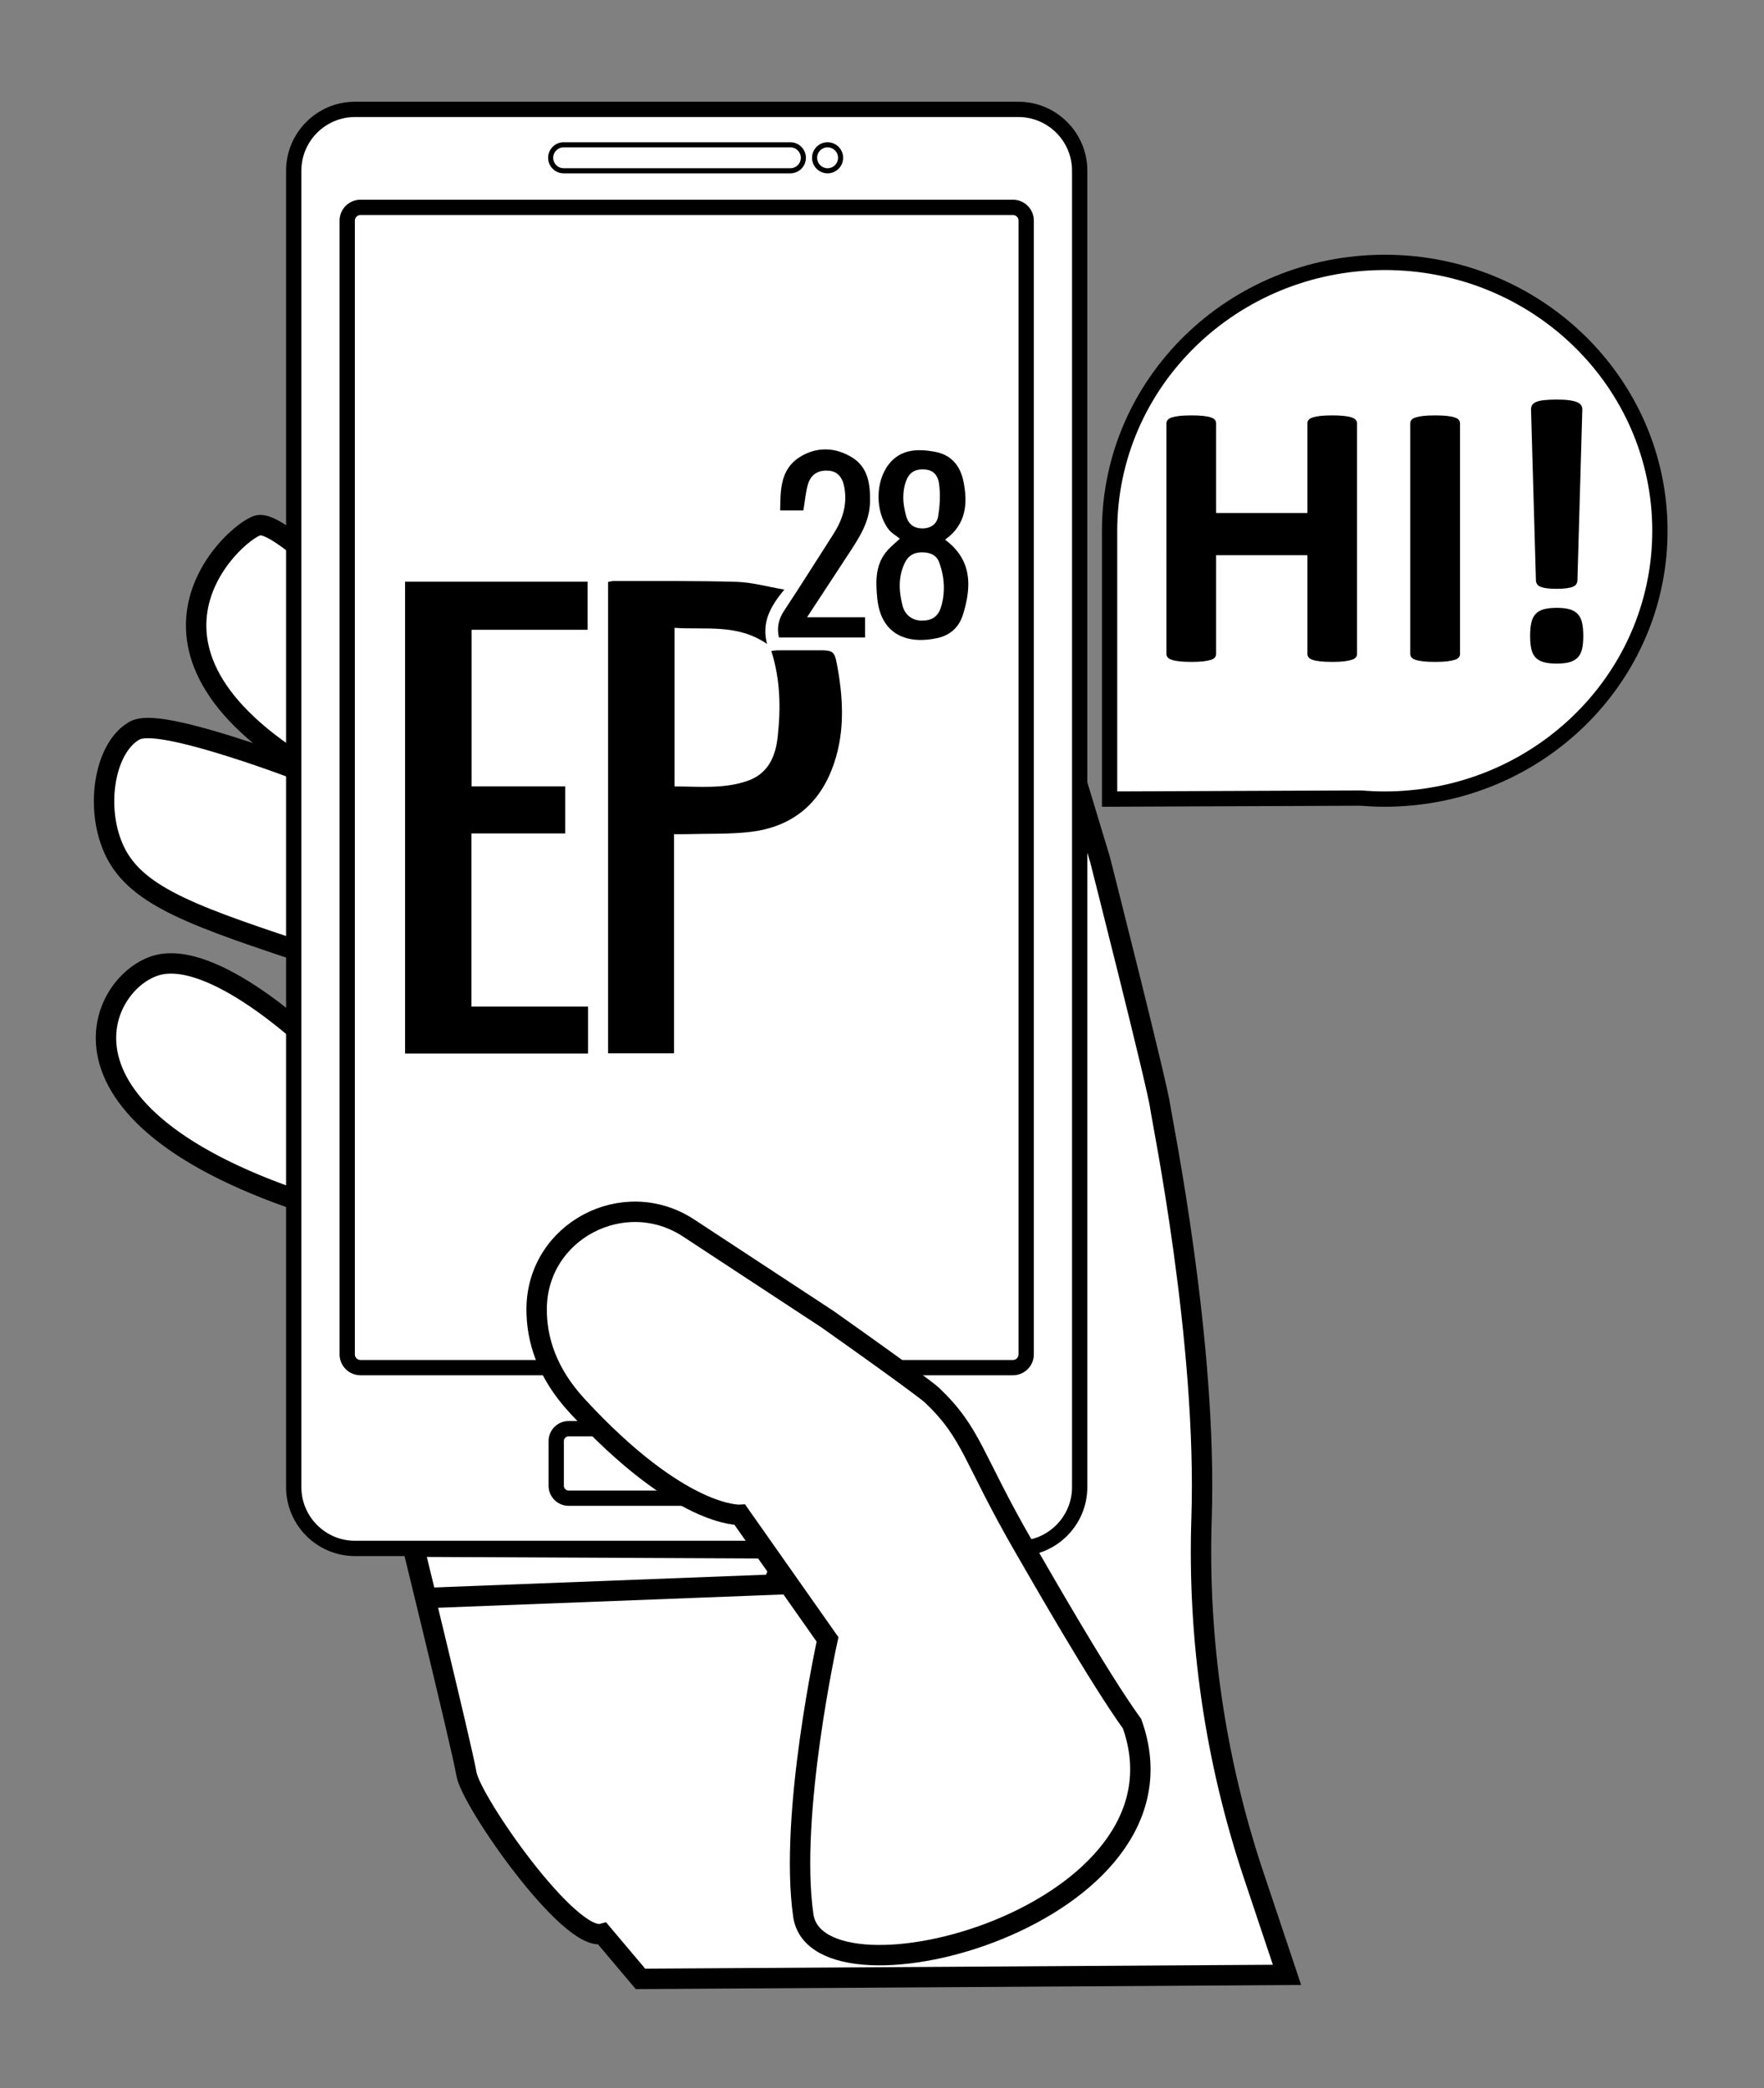 <?xml version="1.0" encoding="UTF-8"?>
<!-- Generator: Adobe Illustrator 25.3.1, SVG Export Plug-In . SVG Version: 6.00 Build 0)  -->
<svg xmlns="http://www.w3.org/2000/svg" xmlns:xlink="http://www.w3.org/1999/xlink" version="1.1" id="Ñëîé_1" x="0px" y="0px" viewBox="0 0 346.03 409.48" style="enable-background:new 0 0 346.03 409.48;" xml:space="preserve">
<rect x="0" y="0" width="346.03" height="409.48" fill="#808080" stroke="none"/>
<style type="text/css">
	.st0{fill:#FFFFFF;stroke:#000000;stroke-width:4;stroke-miterlimit:10;}
	.st1{fill:#FFFFFF;stroke:#000000;stroke-width:3;stroke-miterlimit:10;}
	.st2{fill:#FFFFFF;stroke:#000000;stroke-miterlimit:10;}
	.st3{fill:none;stroke:#000000;stroke-width:4;stroke-miterlimit:10;}
	.st4{fill:none;stroke:#000000;stroke-width:5;stroke-miterlimit:10;}
	.st5{fill:#FFFFFF;stroke:#000000;stroke-width:5;stroke-miterlimit:10;}
	.st6{fill:none;stroke:#000000;stroke-width:3;stroke-miterlimit:10;}
</style>
<path class="st0" d="M252.46,387.24l-6.55-19.58c-7.54-22.52-10.99-46.21-10.21-69.95c1.15-34.68-7.73-77.86-8.09-80.61  c-0.58-4.33-11.81-48.51-11.81-48.51l-4.02-13.29L200.3,292.05l-121.12,3.92c0,0,11.42,46.51,12.32,51.88s20.21,33.12,26.67,31.33  l7.47,8.85L252.46,387.24z"></path>
<path class="st0" d="M75.59,117.48c-3.79,3.88-20.29-15.76-25.02-14.45s-31.8,25.73,14.86,50.67c0,0-8.03-3.32-16.96-6.27  c-18.2-6.01-21.05-4.8-22.33-4.02c-5.77,3.54-7.58,15.39-3.58,23.59c4.39,8.99,16.06,12.86,39.39,20.59c3.4,1.13,6.27,2,8.32,2.6  c-2.68,5.11-5.37,10.21-8.05,15.32c0,0-18.87-18.53-30.61-16.43c-11.74,2.09-27.17,30.48,33.81,48.51  C126.41,255.64,75.59,117.48,75.59,117.48z"></path>
<path class="st0" d="M152.32,309.64c-0.4-0.42,0.29-0.99,0.69-0.57c0.45,0.47,0.81,1,1.11,1.56l0.5-0.02v-6.99l-73.44-0.34  l2.45,10.06l69.48-2.67C152.88,310.3,152.63,309.96,152.32,309.64z"></path>
<g>
	<path class="st1" d="M199.79,303.62H69.62c-6.6,0-12-5.4-12-12V33.45c0-6.6,5.4-12,12-12h130.17c6.6,0,12,5.4,12,12v258.17   C211.79,298.22,206.39,303.62,199.79,303.62z"></path>
	<path class="st1" d="M198.7,268.17H70.71c-1.43,0-2.6-1.17-2.6-2.6V43.26c0-1.43,1.17-2.6,2.6-2.6H198.7c1.43,0,2.6,1.17,2.6,2.6   v222.32C201.3,267,200.13,268.17,198.7,268.17z"></path>
	<path class="st1" d="M157.87,293.77h-46.33c-1.34,0-2.43-1.1-2.43-2.43v-8.77c0-1.34,1.1-2.43,2.43-2.43h46.33   c1.34,0,2.43,1.1,2.43,2.43v8.77C160.3,292.68,159.21,293.77,157.87,293.77z"></path>
	<path class="st2" d="M155.04,33.49h-44.47c-1.4,0-2.55-1.15-2.55-2.55l0,0c0-1.4,1.15-2.55,2.55-2.55h44.47   c1.4,0,2.55,1.15,2.55,2.55l0,0C157.59,32.35,156.44,33.49,155.04,33.49z"></path>
	<path class="st2" d="M162.34,33.49L162.34,33.49c-1.4,0-2.55-1.15-2.55-2.55l0,0c0-1.4,1.15-2.55,2.55-2.55l0,0   c1.4,0,2.55,1.15,2.55,2.55l0,0C164.89,32.35,163.74,33.49,162.34,33.49z"></path>
</g>
<g>
	<path class="st1" d="M276.65,156.46L276.65,156.46l-0.01,0c-1.64,0.15-3.31,0.23-4.99,0.23c-1.57,0-3.13-0.07-4.67-0.2l-49.32,0.2   v-52.62c0-29.06,24.17-52.62,53.98-52.62c29.81,0,53.97,23.56,53.97,52.62C325.62,131.49,304.11,154,276.65,156.46z"></path>
</g>
<g>
	<path d="M266.2,128.23c0,0.25-0.08,0.47-0.24,0.67c-0.16,0.2-0.43,0.36-0.8,0.48c-0.37,0.12-0.86,0.22-1.48,0.3   c-0.62,0.07-1.39,0.11-2.33,0.11c-0.96,0-1.76-0.04-2.39-0.11c-0.63-0.07-1.12-0.17-1.48-0.3c-0.36-0.12-0.62-0.28-0.78-0.48   c-0.16-0.2-0.24-0.42-0.24-0.67v-19.36h-17.91v19.36c0,0.25-0.07,0.47-0.22,0.67c-0.15,0.2-0.41,0.36-0.78,0.48   c-0.37,0.12-0.86,0.22-1.48,0.3c-0.62,0.07-1.41,0.11-2.37,0.11c-0.94,0-1.72-0.04-2.35-0.11c-0.63-0.07-1.13-0.17-1.5-0.3   c-0.37-0.12-0.64-0.28-0.8-0.48c-0.16-0.2-0.24-0.42-0.24-0.67V83.01c0-0.25,0.08-0.47,0.24-0.67c0.16-0.2,0.43-0.36,0.8-0.48   c0.37-0.12,0.87-0.22,1.5-0.3c0.63-0.07,1.41-0.11,2.35-0.11c0.96,0,1.75,0.04,2.37,0.11c0.62,0.07,1.11,0.17,1.48,0.3   c0.37,0.12,0.63,0.28,0.78,0.48c0.15,0.2,0.22,0.42,0.22,0.67v17.58h17.91V83.01c0-0.25,0.08-0.47,0.24-0.67   c0.16-0.2,0.42-0.36,0.78-0.48c0.36-0.12,0.85-0.22,1.48-0.3c0.63-0.07,1.43-0.11,2.39-0.11c0.94,0,1.71,0.04,2.33,0.11   c0.62,0.07,1.11,0.17,1.48,0.3c0.37,0.12,0.64,0.28,0.8,0.48c0.16,0.2,0.24,0.42,0.24,0.67V128.23z"></path>
	<path d="M286.41,128.23c0,0.25-0.08,0.47-0.24,0.67c-0.16,0.2-0.43,0.36-0.8,0.48c-0.37,0.12-0.86,0.22-1.48,0.3   c-0.62,0.07-1.41,0.11-2.37,0.11c-0.94,0-1.72-0.04-2.35-0.11c-0.63-0.07-1.13-0.17-1.5-0.3c-0.37-0.12-0.64-0.28-0.8-0.48   c-0.16-0.2-0.24-0.42-0.24-0.67V83.01c0-0.25,0.08-0.47,0.24-0.67c0.16-0.2,0.43-0.36,0.81-0.48c0.38-0.12,0.88-0.22,1.5-0.3   c0.62-0.07,1.39-0.11,2.33-0.11c0.96,0,1.75,0.04,2.37,0.11c0.62,0.07,1.11,0.17,1.48,0.3c0.37,0.12,0.64,0.28,0.8,0.48   c0.16,0.2,0.24,0.42,0.24,0.67V128.23z"></path>
	<path d="M310.58,124.71c0,1.01-0.08,1.86-0.24,2.55c-0.16,0.69-0.44,1.25-0.85,1.67c-0.41,0.42-0.94,0.72-1.61,0.91   c-0.67,0.19-1.51,0.28-2.52,0.28c-1.01,0-1.86-0.09-2.53-0.28c-0.68-0.18-1.22-0.49-1.61-0.91c-0.4-0.42-0.67-0.97-0.83-1.67   c-0.16-0.69-0.24-1.54-0.24-2.55c0-1.04,0.08-1.91,0.24-2.61c0.16-0.7,0.44-1.27,0.83-1.7c0.39-0.43,0.93-0.74,1.61-0.93   c0.68-0.18,1.52-0.28,2.53-0.28c1.01,0,1.85,0.09,2.52,0.28c0.67,0.19,1.2,0.49,1.61,0.93c0.41,0.43,0.69,1,0.85,1.7   C310.5,122.81,310.58,123.68,310.58,124.71z M309.43,113.87c-0.02,0.25-0.1,0.47-0.22,0.67c-0.12,0.2-0.34,0.36-0.65,0.5   c-0.31,0.14-0.73,0.24-1.26,0.31c-0.53,0.07-1.18,0.11-1.94,0.11c-0.79,0-1.44-0.04-1.96-0.11c-0.52-0.07-0.93-0.18-1.24-0.31   c-0.31-0.13-0.52-0.3-0.65-0.5c-0.12-0.2-0.2-0.42-0.22-0.67l-0.96-33.6c0-0.32,0.07-0.6,0.22-0.85c0.15-0.25,0.41-0.45,0.8-0.61   c0.38-0.16,0.9-0.28,1.55-0.35c0.65-0.07,1.47-0.11,2.46-0.11c0.99,0,1.8,0.04,2.44,0.13c0.64,0.09,1.15,0.21,1.54,0.37   c0.38,0.16,0.65,0.36,0.81,0.59c0.16,0.23,0.24,0.51,0.24,0.83L309.43,113.87z"></path>
</g>
<path class="st0" d="M222.07,338c-6.51-9.02-17.64-28.53-21.03-34.38c-10.38-17.92-10.25-22.46-18.24-30.07  c0,0-1.63-1.56-20.47-14.87l0,0l-27.24-17.88c-12.67-8.31-29.67,0.58-29.82,15.74c-0.06,6.09,2,12.67,7.92,19.1  c20.37,22.09,31.95,21.39,31.95,21.39l17.19,24.43c0,0-7.6,34.46-4.75,54.15C160.43,395.29,235.59,375.67,222.07,338z"></path>
<g>
	<path d="M132.22,163.57v42.97h-12.94c0-30.77,0-61.54,0-92.43c0.36-0.06,0.74-0.18,1.11-0.18c8.04,0.02,16.08-0.07,24.11,0.16   c2.95,0.08,5.88,0.93,9.36,1.52c-2.8,3.35-4.49,6.47-3.4,10.66c-5.82-4.01-12.03-2.73-18.15-3.16v31.1c4.81,0,9.65,0.53,14.32-1.09   c4.03-1.4,5.5-4.75,5.92-8.62c0.62-5.63,0.54-11.24-1.25-16.85c0.44-0.05,0.86-0.13,1.28-0.13c2.51-0.01,5.02-0.01,7.53-0.01   c3.5,0,3.58-0.01,4.21,3.54c1.19,6.7,1.38,13.37-1.16,19.85c-2.84,7.25-8.28,11.29-15.88,12.21c-4.05,0.49-8.19,0.33-12.28,0.45   C134.16,163.59,133.31,163.57,132.22,163.57z"></path>
	<polygon points="115.26,114.06 115.26,123.49 92.51,123.49 92.51,154.2 110.87,154.2 110.87,163.42 92.48,163.42 92.48,197.38    115.35,197.38 115.35,206.58 79.46,206.58 79.46,114.06  "></polygon>
	<path d="M185.39,105.82c5.31,3.97,5.23,9.14,3.52,14.66c-0.76,2.47-2.45,4.06-5.01,4.63c-5.74,1.28-11.12-0.5-11.82-7.85   c-0.33-3.4-0.39-6.74,2.13-9.48c0.61-0.66,1.32-1.23,2.31-2.15c-0.75-0.61-1.64-1.08-2.2-1.82c-2.65-3.45-2.66-9.37,0.04-12.79   c2.36-3,5.68-3.04,9.05-2.43c3.17,0.58,4.94,2.72,5.57,5.74C189.89,98.74,189.53,102.86,185.39,105.82z M184.78,118.37   c0.58-2.37,0.47-4.87-0.25-7.21c-0.1-0.32-0.2-0.63-0.32-0.94c-0.54-1.46-1.91-1.92-3.34-1.92c-1.44,0-2.63,0.55-3.33,1.96   c-1.38,2.77-1.23,5.62-0.5,8.49c0.47,1.84,1.91,2.91,3.69,2.94c2.04,0.03,3.27-0.73,3.86-2.66   C184.67,118.81,184.72,118.59,184.78,118.37z M177.42,95.4c-0.3,1.37-0.29,2.8-0.03,4.18c0.09,0.5,0.2,1.01,0.33,1.51   c0.4,1.52,1.36,2.45,3.02,2.52c1.74,0.07,3.03-0.79,3.29-2.37c0.34-2.08,0.47-4.28,0.18-6.35c-0.29-2.1-1.48-2.85-3.22-2.85   c-1.82,0-2.87,0.84-3.45,2.87C177.49,95.07,177.45,95.23,177.42,95.4z"></path>
	<path d="M157.59,100.09h-4.55c0.05-4.07,0.03-8.13,3.92-10.52c3.3-2.02,6.94-1.89,10.21,0.14c3.17,1.97,3.56,5.35,3.49,8.75   c-0.08,3.95-2.19,7.09-4.26,10.24c-2.64,4.03-5.28,8.06-8.09,12.34h11.38v3.96h-16.89c-0.45-1.94-0.08-3.61,1.04-5.29   c3.27-4.93,6.4-9.95,9.6-14.92c1.81-2.82,2.81-5.83,2.19-9.21c-0.37-2.02-1.34-3.1-2.93-3.27c-2.07-0.22-3.61,0.62-4.21,2.65   C158.02,96.57,157.9,98.29,157.59,100.09z"></path>
</g>
</svg>

